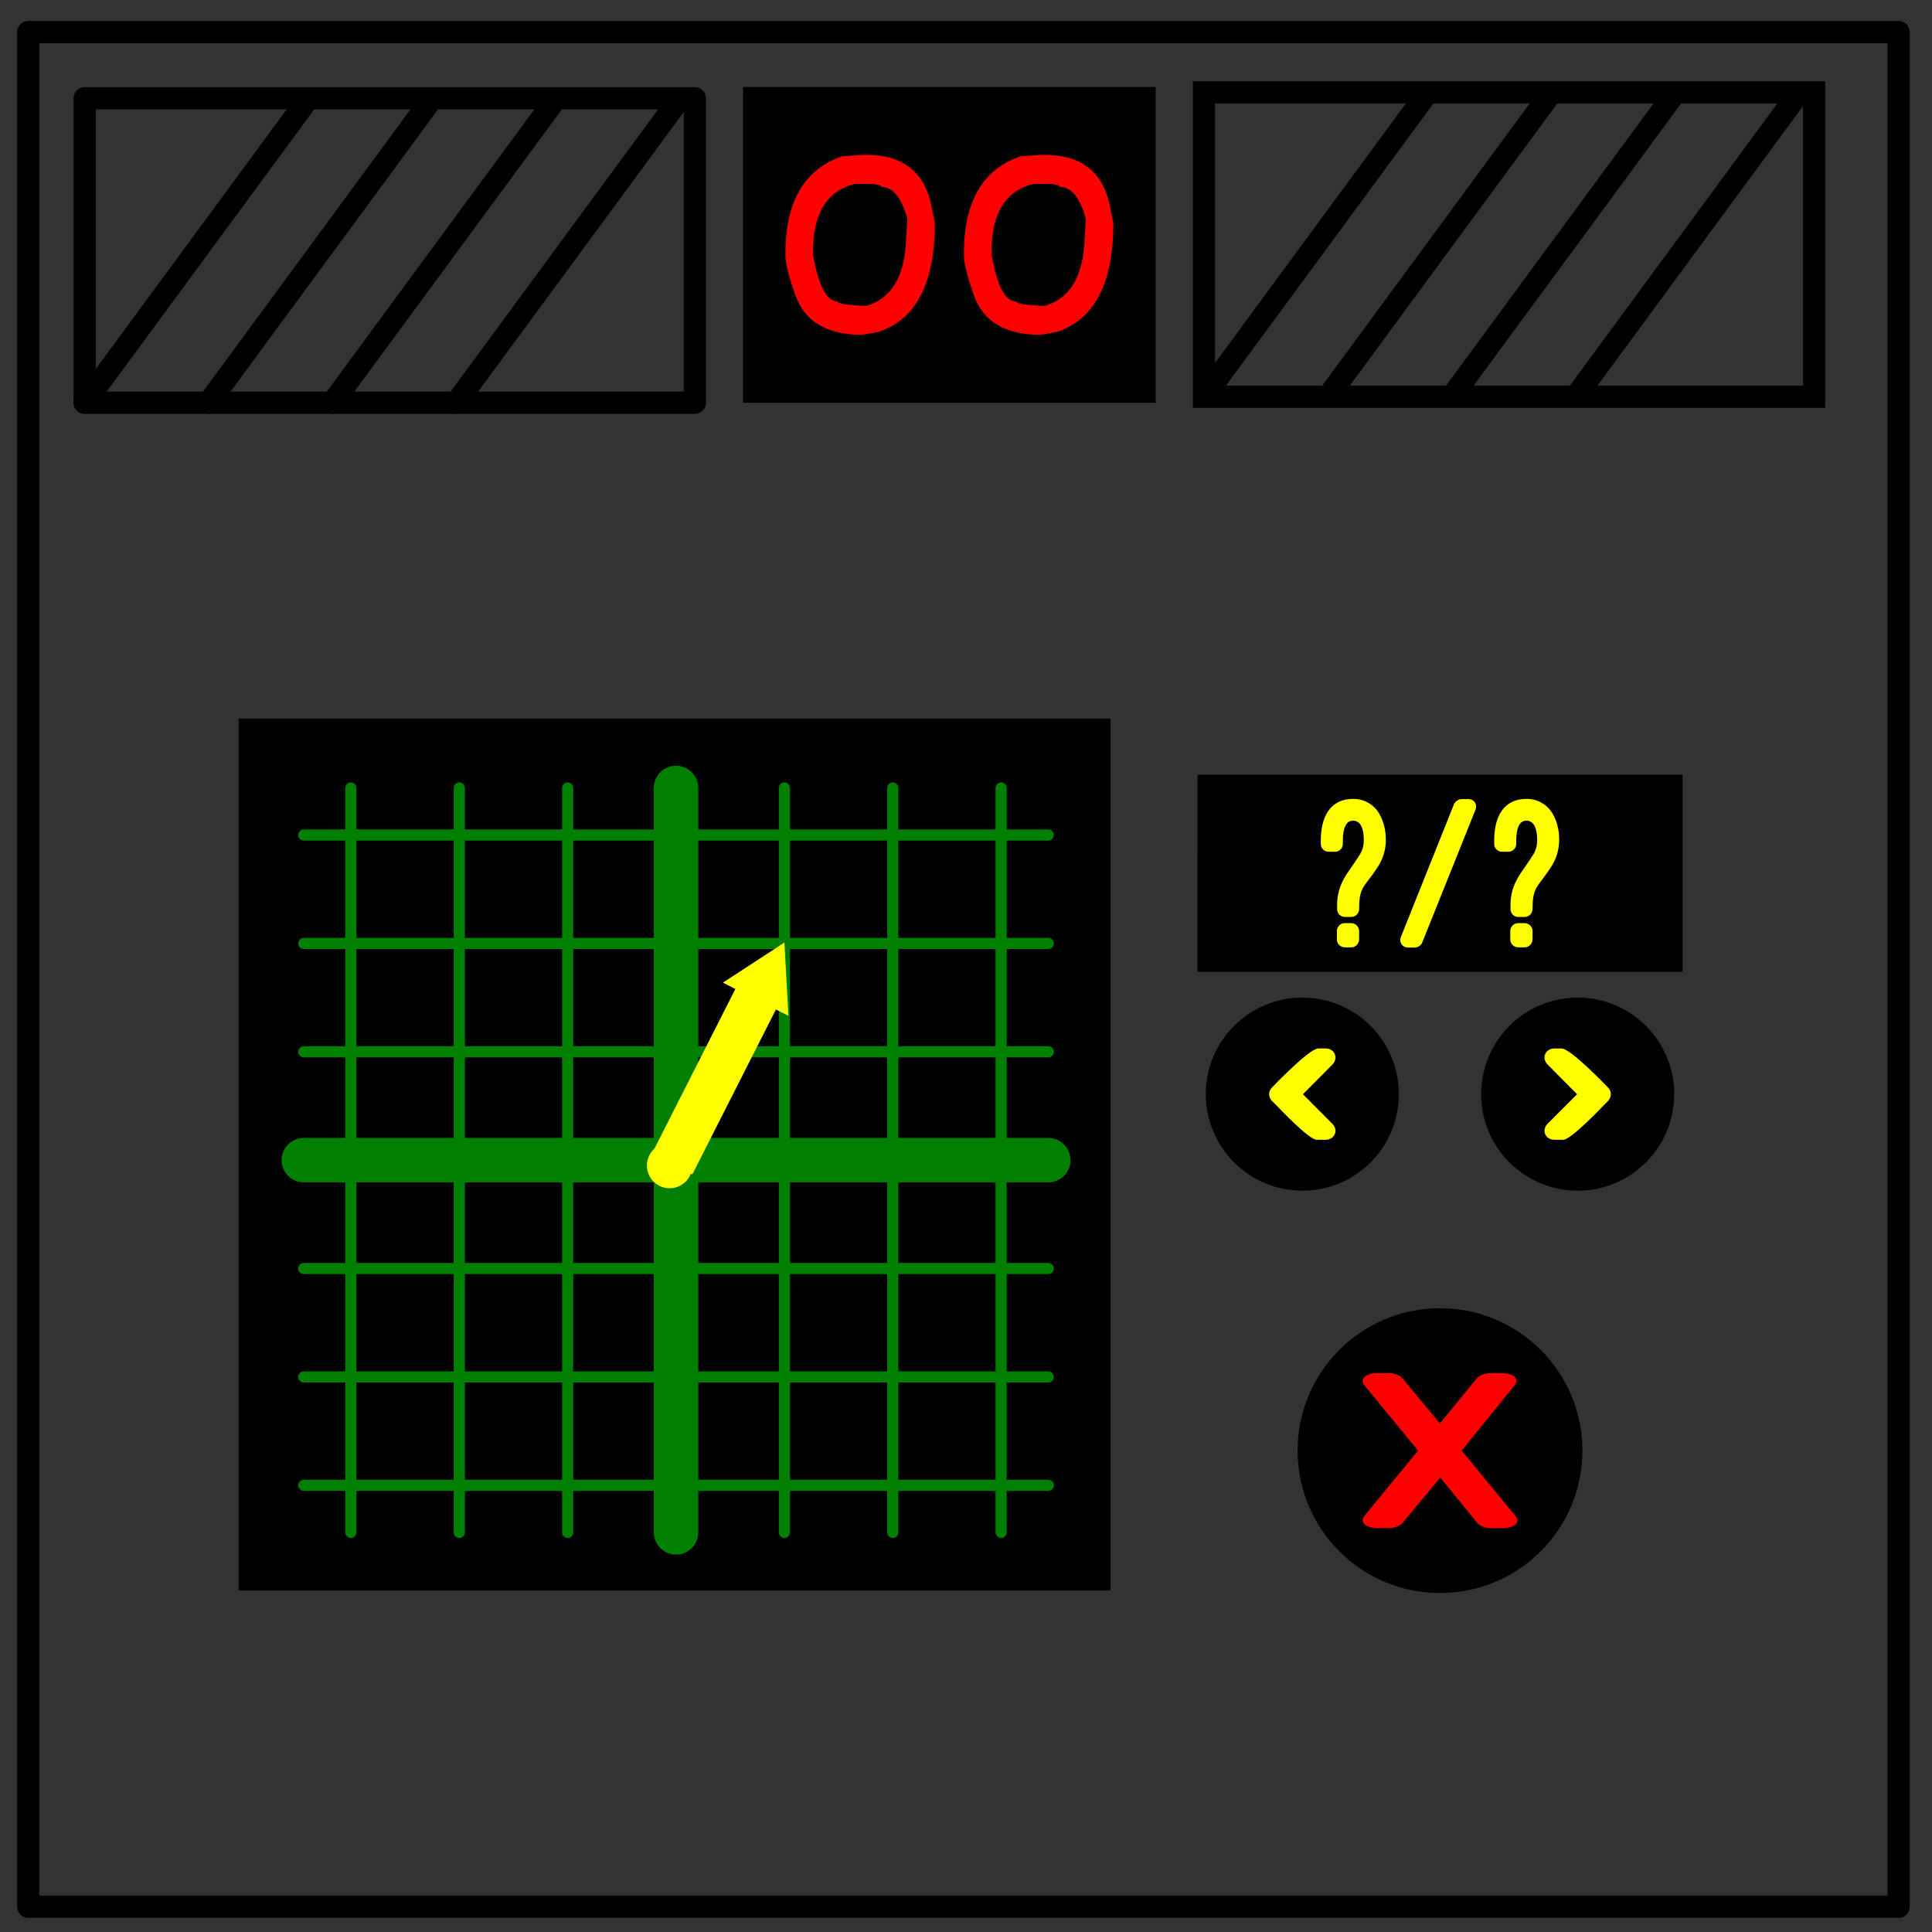<svg xmlns="http://www.w3.org/2000/svg" fill="none" stroke-linecap="square" stroke-miterlimit="10" viewBox="0 0 348 348"><rect x="0" y="0" width="348" height="348" fill="#333333" stroke="none"/><clipPath id="a"><path d="M0 0h348v348H0V0z"/></clipPath><g clip-path="url(#a)"><path d="M5.08 5.78h336.91v337.67H5.08z"/><path stroke="#000" stroke-linecap="butt" stroke-linejoin="round" stroke-width="4" d="M5.08 5.78h336.91v337.67H5.08z"/><path fill="#000" d="M133.84 15.67h74.33v56.88h-74.33z"/><path stroke="#000" stroke-linecap="round" stroke-linejoin="round" stroke-width="4" d="M15.26 17.7h109.9v54.84H15.25z"/><path stroke="#000" stroke-linecap="round" stroke-width="4" d="m15.26 72.54 39.69-53.97M37.57 72.54l39.68-53.97M59.87 72.54l39.69-53.97M82.17 72.54l39.69-53.97m95-1.94h109.9v54.84h-109.9zm0 54.84 39.69-53.97m-17.38 53.97 39.68-53.97m-17.38 53.97 39.69-53.97m-17.38 53.97 39.68-53.97"/><g fill="red" aria-label="0"><path d="M155.33 27.9h.78q10.01 0 11.76 9.67l.52 2.62q0 16.28-10.19 19.6l-2.87.52q-9.5 0-12.03-7.05-1.83-5.1-1.83-7.32v-.26q0-14.01 10.2-17.52zm-8.9 17.52v.26q1.45 8.62 4.45 8.62 0 .63 5.23.79 3.24-1 5-3.77 1.77-2.8 2.06-7.47l.26-4.45q-1.57-5.75-4.7-5.75 0-.44-1.84-.52h-2.87q-7.58 1.8-7.58 12.28zm41.04-17.52h.79q10 0 11.76 9.67l.52 2.62q0 16.28-10.19 19.6l-2.88.52q-9.48 0-12.02-7.05-1.83-5.1-1.83-7.32v-.26q0-14.01 10.2-17.52zm-8.88 17.52v.26q1.43 8.62 4.44 8.62 0 .63 5.23.79 3.24-1 5-3.77 1.77-2.8 2.06-7.47l.26-4.45q-1.57-5.75-4.7-5.75 0-.44-1.84-.52h-2.87q-7.58 1.8-7.58 12.28z"/><rect width="157.04" height="157.04" x="42.99" y="129.44" fill="#000" ry="0"/><path fill="none" stroke="#007f00" stroke-linecap="round" stroke-linejoin="round" stroke-width="8" d="M54.72 208.97h134.1m-67.05 67.05V141.93"/><path fill="none" stroke="#007f00" stroke-linecap="round" stroke-linejoin="round" stroke-width="2" d="M141.29 276.02V141.93m19.52 134.09V141.93m19.52 134.09V141.93m-97.6 134.09V141.93m19.52 134.09V141.93M63.2 276.02V141.93m-8.48 86.56h134.1m-134.1 19.53h134.1m-134.1 19.52h134.1m-134.1-97.6h134.1m-134.1 19.51h134.1m-134.1-39.04h134.1"/><g fill="#ff0"><circle cx="-132.3" cy="202.78" r="4.09" transform="rotate(-63)"/><path d="m117.41 207.83 16.84-33.22 7.3 3.7-16.84 33.22z"/><path d="m130.21 177 11.08-7.23.72 13.2z"/></g><path fill="#000" d="M215.7 139.53h87.36v35.52h-87.37z"/><path fill="#ff0" d="M244.81 163.74c0-4.25 1-3.81 3.58-7.94a8.88 8.88 0 0 0 1.23-4.52c0-1.95-.48-3.57-1.31-4.92a5.37 5.37 0 0 0-4.53-2.46c-3.93 0-5.87 2.85-5.87 7.58v.51c0 .8.64 1.43 1.43 1.43h1.1c.8 0 1.44-.63 1.44-1.43v-.51c0-1.43.24-2.46.63-3.02.28-.43.68-.63 1.27-.63.52 0 .96.27 1.27.71.4.6.6 1.59.6 2.74 0 1.15-.28 1.9-.64 2.54-.4.63-.75 1.19-1.15 1.74-1.15 1.79-3.01 3.73-3.01 7.5v.68c0 .8.63 1.43 1.43 1.43h1.1c.76 0 1.43-.64 1.43-1.43zm0 3.97c0-.8-.67-1.43-1.42-1.43h-1.15c-.76 0-1.43.63-1.43 1.43v1.5c0 .8.67 1.43 1.43 1.43h1.15c.75 0 1.42-.63 1.42-1.43zm10.04 2.97c.52 0 1.15-.43 1.31-.87l9.6-23.93c.4-.99-.23-1.94-1.3-1.94h-1.23c-.48 0-1.11.43-1.31.87l-9.57 23.93c-.4.99.24 1.94 1.31 1.94zm21.2-6.94c0-4.25.98-3.81 3.56-7.94a8.88 8.88 0 0 0 1.23-4.52c0-1.95-.47-3.57-1.3-4.92a5.37 5.37 0 0 0-4.53-2.46c-3.93 0-5.87 2.85-5.87 7.58v.51c0 .8.63 1.43 1.43 1.43h1.1c.8 0 1.44-.63 1.44-1.43v-.51c0-1.43.23-2.46.63-3.02.28-.43.68-.63 1.27-.63.52 0 .95.27 1.27.71.4.6.6 1.59.6 2.74 0 1.15-.28 1.9-.64 2.54-.4.63-.75 1.19-1.15 1.74-1.15 1.79-3.01 3.73-3.01 7.5v.68c0 .8.63 1.43 1.42 1.43h1.11c.76 0 1.43-.64 1.43-1.43zm0 3.97c0-.8-.68-1.43-1.44-1.43h-1.15c-.75 0-1.42.63-1.42 1.43v1.5c0 .8.67 1.43 1.42 1.43h1.15c.76 0 1.43-.63 1.43-1.43z" aria-label="?/?"/><circle cx="234.58" cy="197.08" r="17.39" fill="#000"/><circle cx="284.18" cy="197.08" r="17.39" fill="#000"/><path fill="#ff0" d="M238.77 205.3c1.65 0 2.37-1.75 1.2-2.9l-5.28-5.3 5.29-5.33c1.16-1.17.44-2.92-1.21-2.92h-1.31c-1.65 0-8.35 7.04-8.35 7.04-.68.68-.68 1.7 0 2.42l.97.97s5.68 6.02 7.08 6.02h.05z" aria-label="&lt;"/><path fill="#ff0" d="M281.54 205.3h.05c1.4 0 7.08-6.01 7.08-6.01l.97-.97c.68-.73.68-1.75 0-2.43 0 0-6.7-7.03-8.34-7.03h-1.31c-1.65 0-2.38 1.74-1.22 2.9l5.3 5.34-5.3 5.3c-1.16 1.15-.43 2.9 1.22 2.9z" aria-label="&gt;"/><circle cx="259.38" cy="261.29" r="25.65" fill="#000"/><path d="m259.43 266.14 6.72 8.24c.36.46 1.5.87 2.36.87h2.22c2.07 0 3.14-1.08 2.29-2.11l-9.73-11.85 9.58-11.84c.86-1.04-.28-2.11-2.29-2.11h-2.21c-.86 0-2 .41-2.3.87-2.2 2.73-4.5 5.46-6.71 8.2l-6.8-8.2c-.28-.42-1.42-.87-2.28-.87h-2.22c-2.07 0-3.15 1.07-2.36 2.1l9.73 11.85-9.73 11.85c-.79 1.03.36 2.1 2.36 2.1h2.22c.86 0 2-.45 2.29-.86z" aria-label="x"/></g></g></svg>
